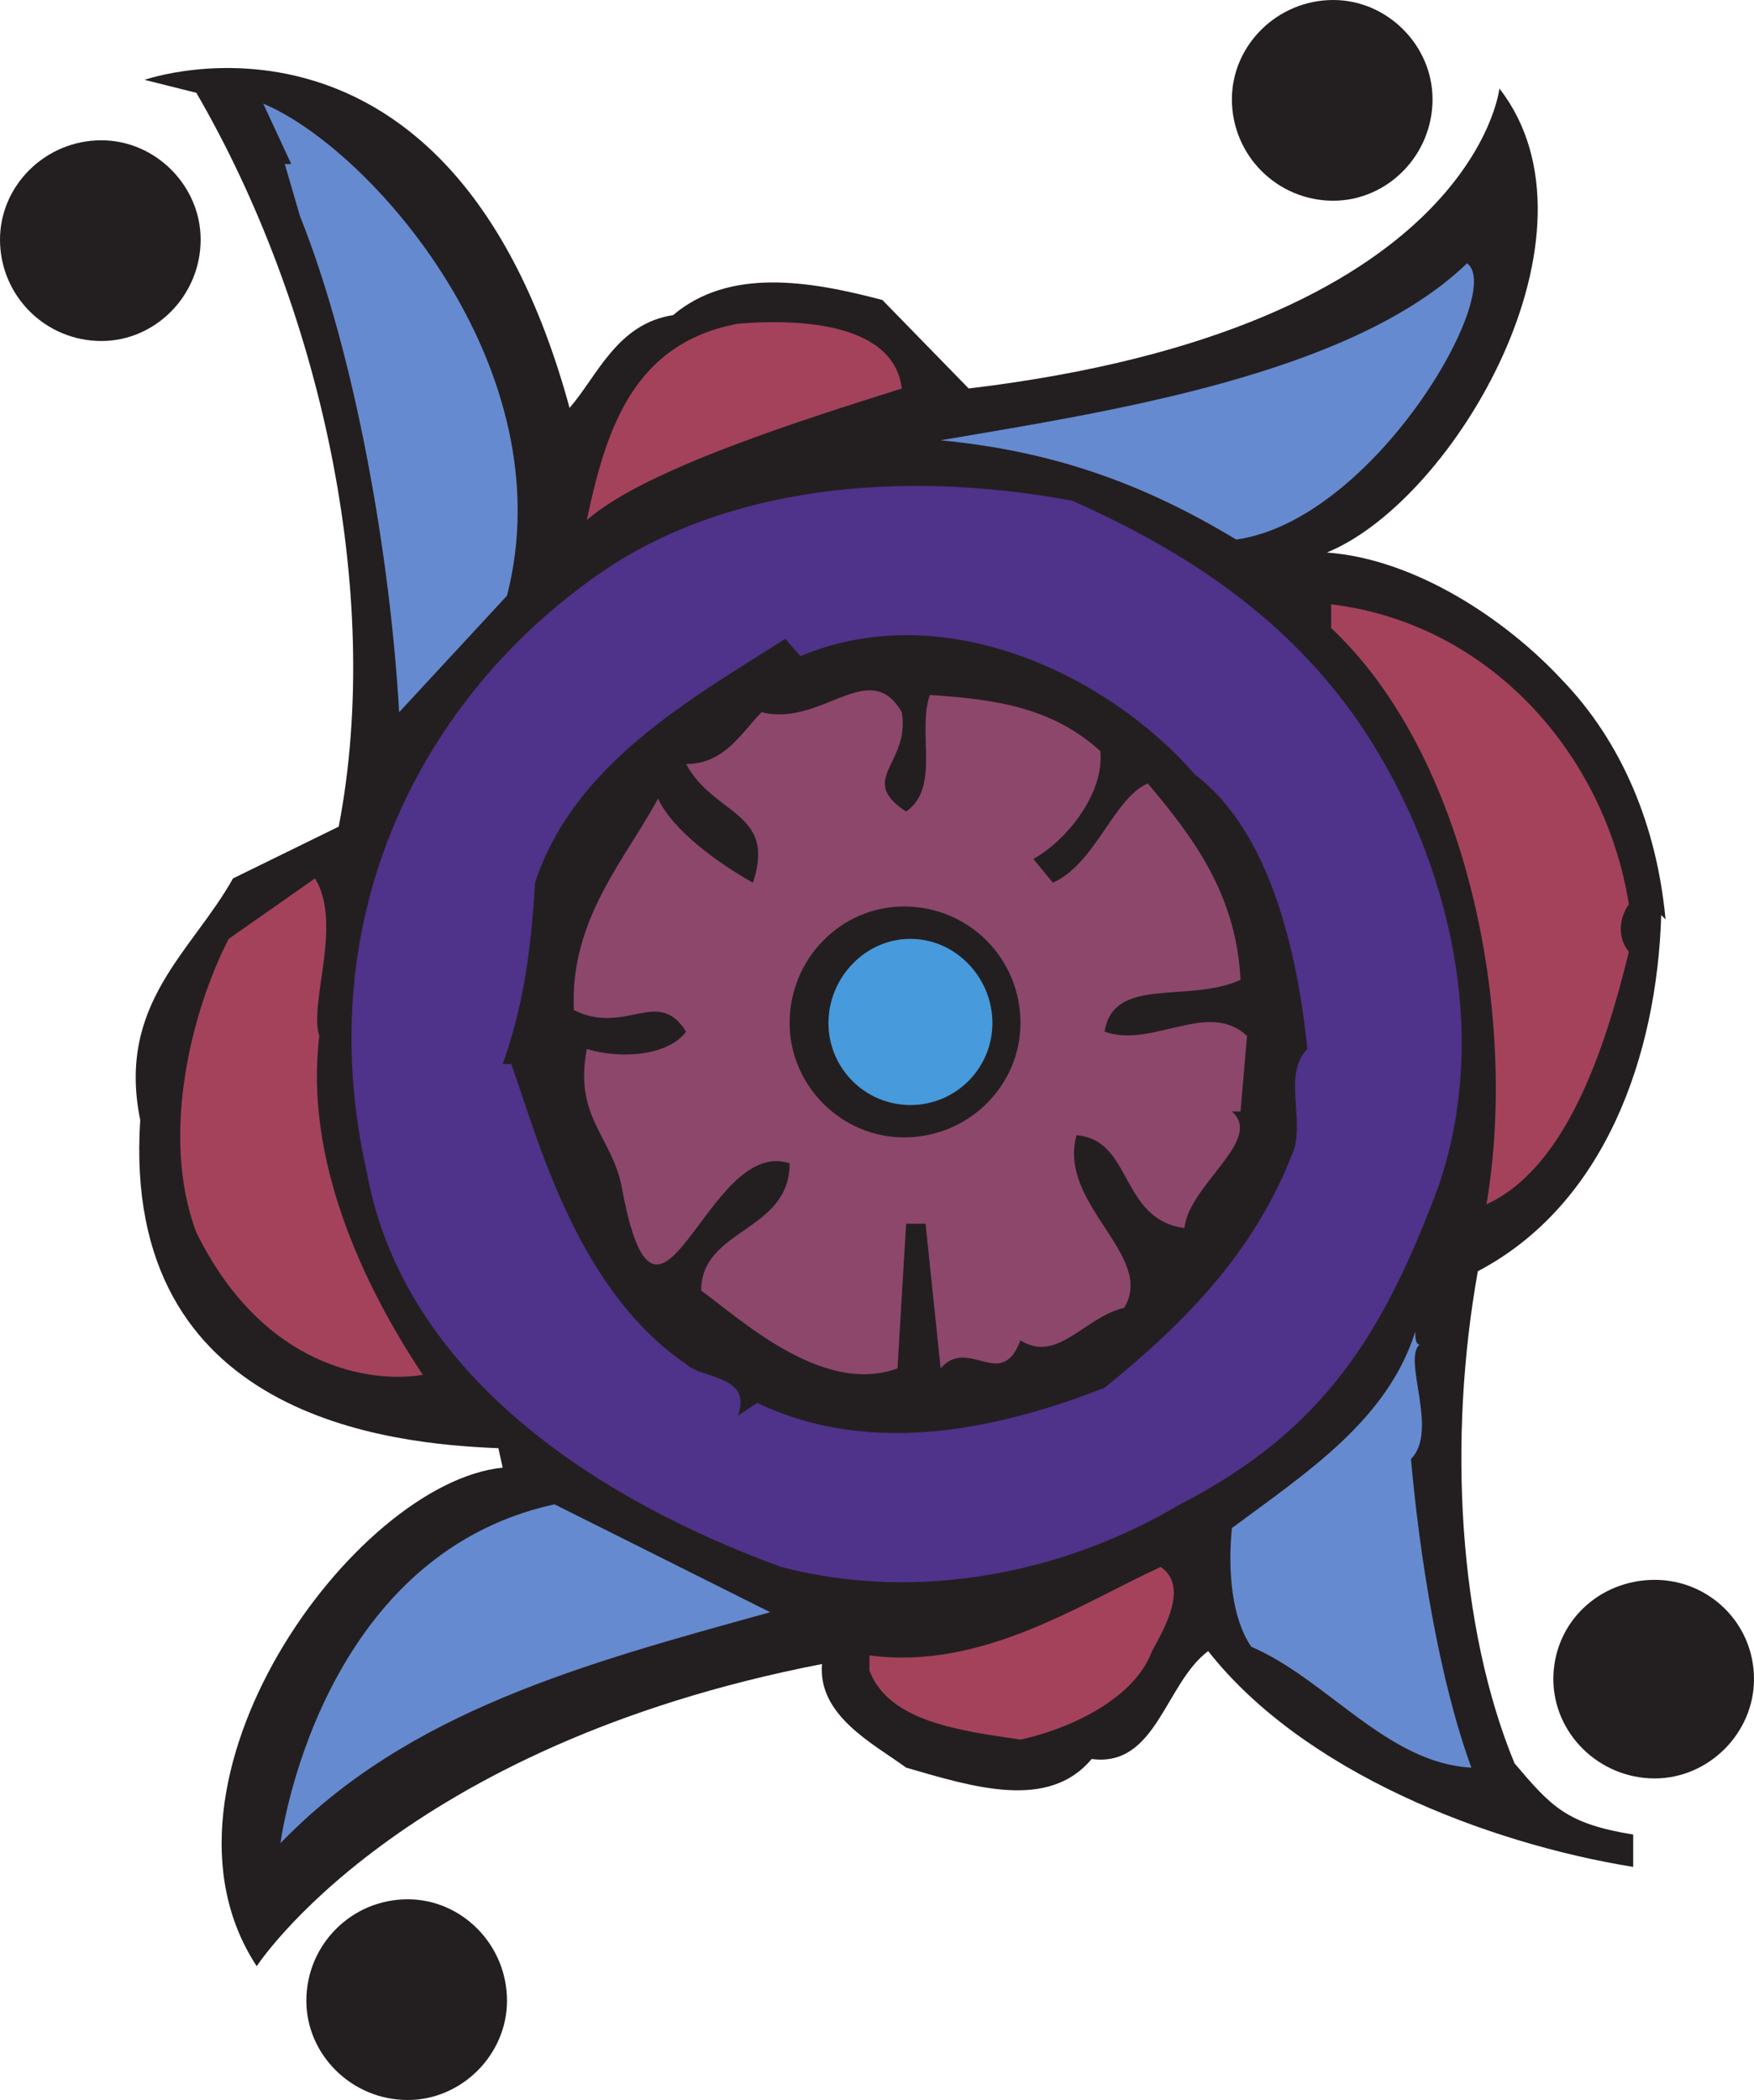 <svg xmlns="http://www.w3.org/2000/svg" width="609.75" height="729.75"><path fill="#231f20" fill-rule="evenodd" d="M285.75 578.25c-1.5 18 18 27.75 29.25 36 23.25 6.75 49.5 15 64.5-3 22.5 3 25.5-26.25 40.5-37.5 33 42 96.75 66.75 147.75 75V637.5c-23.25-3.75-28.5-9.75-41.25-24.75-19.5-47.25-23.25-112.5-12.75-171C558 418.5 576 366.75 577.5 318l1.5 1.5c-3-32.25-15-61.5-36-83.25-19.5-21-51-42-81.75-44.25 44.25-18 99-111 60-161.25 0 0-9 83.25-184.5 104.25l-30-30.75C281.25 97.5 253.5 93 234 109.5c-19.5 3-26.25 21-36 32.25-41.25-151.5-147.75-114-147.75-114l18 4.5c42.75 73.5 65.25 173.25 49.5 255l-36.75 18c-14.25 25.5-40.5 43.5-32.25 84-6.75 103.5 87 112.5 124.5 114l1.5 6.75c-51.75 5.25-127.5 109.5-85.5 173.25 0 0 49.5-76.5 196.5-105"/><path fill="#668acf" fill-rule="evenodd" d="m176.25 207-37.5 40.5c-3-53.25-15-123.75-34.5-172.5L99 57h2.25L91.5 36c37.5 15.75 105 92.25 84.75 171m253.5-19.5C397.5 168 366 156.75 327 153c57-9.75 142.5-22.5 183-61.5 13.5 9.75-32.25 89.25-80.25 96"/><path fill="#a4425c" fill-rule="evenodd" d="M313.5 135c-30.75 9.75-89.25 27.75-109.5 45.75 6.75-32.25 16.5-61.5 52.5-68.25 18-1.5 54-1.5 57 22.5"/><path fill="#4f328a" fill-rule="evenodd" d="M472.5 251.25c27.75 40.5 47.25 102.75 27.75 160.5-19.5 52.5-40.5 85.5-90 111-39 23.25-90 34.5-138.75 21.75-63.75-23.25-131.25-66.75-144-137.25C107.25 318 147 241.5 209.25 198.75 252 169.5 312 162.75 372.75 174c40.5 18 75 41.25 99.75 77.25"/><path fill="#a4425c" fill-rule="evenodd" d="M566.25 314.25c-3.75 5.25-3.75 12 0 16.5-8.25 33.75-21.75 75-49.5 87.75 11.25-66-6.75-156-54-200.25V210c55.5 6.75 95.25 52.5 103.5 104.25"/><path fill="#231f20" fill-rule="evenodd" d="M278.25 228c50.25-21 107.25 6.75 137.25 41.25 27.75 21 36 66.75 39 95.25-8.25 8.25-1.5 23.25-4.5 34.5-13.5 36-38.25 60.75-66 83.25-34.5 13.5-80.25 24.75-120.75 5.25l-6.75 4.5c5.25-14.25-12.75-12.75-18-18-37.5-25.5-51-76.5-60.75-104.25h-3c6.75-18.75 9.75-37.5 11.25-63C199.5 265.5 240 243 273 222l5.25 6"/><path fill="#8d476b" fill-rule="evenodd" d="M313.5 247.5c3 18-15.75 23.25 1.5 34.5 12-8.25 3.75-27.75 8.25-40.5C346.5 243 366 246 382.5 261c1.5 14.25-11.25 30.75-23.25 37.5l6.75 8.25c15-6.75 21-29.25 33-34.5 16.5 19.5 30.75 39 32.25 68.25-18 8.25-44.25-1.5-47.25 18 16.5 6 36-11.25 49.5 1.5l-2.25 26.25h-3c11.25 9.75-15 25.5-16.5 40.5-22.5-3-18-30.75-37.5-32.25-6.75 24 27.75 42 16.5 60-13.5 3-23.25 19.5-36 11.25-6.75 18-18-1.5-27.75 9.75l-5.25-50.25H315l-3 50.25c-26.25 9.75-55.5-18-68.25-27 0-21.75 30.75-20.25 30.75-44.25-29.25-9.75-45.75 78-58.5 7.5-3.75-17.25-16.5-24-12-47.25 12 3.75 28.5 2.25 34.5-6-9.75-15.75-21 1.5-39-7.5-1.5-31.5 18-52.5 29.25-73.5 5.25 11.25 21 22.5 33 29.25C270 282 248.25 283.5 238.5 265.5c13.5 0 19.5-11.25 26.25-18 21 5.25 37.5-19.5 48.75 0"/><path fill="#a4425c" fill-rule="evenodd" d="M111 360c-5.25 42.75 15 86.25 36 117.75-18 3-55.5-2.25-78.75-49.5-12.75-33.75-1.5-77.25 11.25-102l30-21c9.75 15.75-2.25 43.5 1.5 54.75"/><path fill="#668acf" fill-rule="evenodd" d="M493.5 467.25c-6 5.25 6.75 30-3 39.75 3 33.75 9.75 76.5 21 107.25-29.25-1.5-50.25-30.75-76.5-42-6.75-9.75-8.25-26.25-6.75-41.25 26.25-19.5 54-37.5 63.75-68.25 0 1.5 0 4.5 1.5 4.5m-225.75 93c-65.25 18-126 34.5-170.25 80.25 0 0 12.75-99.75 95.25-117.75l75 37.5"/><path fill="#a4425c" fill-rule="evenodd" d="M400.5 573.75c-6.75 18-31.5 27.75-45.75 30.75-20.25-3-45.75-6-52.5-24v-5.25c39 5.25 73.5-18 101.25-30.75 9.75 6.75 1.5 21-3 29.25"/><path fill="#231f20" fill-rule="evenodd" d="M314.25 395.25c22.5 0 40.5-18 40.5-39.75 0-22.5-18-40.5-40.5-40.5-21.75 0-39.75 18-39.75 40.5 0 21.75 18 39.75 39.75 39.75"/><path fill="#479adb" fill-rule="evenodd" d="M316.5 384c15.75 0 28.5-12.75 28.5-28.5s-12.75-29.25-28.5-29.25-28.5 13.5-28.5 29.25 12.75 28.5 28.5 28.5"/><path fill="#231f20" fill-rule="evenodd" d="M141.75 729.75c18.75 0 34.5-15.75 34.5-34.5 0-19.5-15.75-35.25-34.5-35.25-19.5 0-35.25 15.75-35.25 35.25 0 18.75 15.75 34.5 35.25 34.5M575.25 618c18.75 0 34.5-15.75 34.5-34.5 0-19.5-15.75-34.5-34.5-34.5-19.5 0-35.25 15-35.25 34.5 0 18.75 15.75 34.5 35.25 34.5M463.5 69.75C482.25 69.75 498 54 498 34.5 498 15.75 482.25 0 463.5 0c-19.5 0-35.25 15.75-35.25 34.5 0 19.5 15.75 35.25 35.25 35.25M35.25 118.5c18.75 0 34.5-15.75 34.5-35.25 0-18.75-15.75-34.5-34.5-34.5C15.75 48.75 0 64.5 0 83.25c0 19.5 15.75 35.25 35.25 35.25"/></svg>
